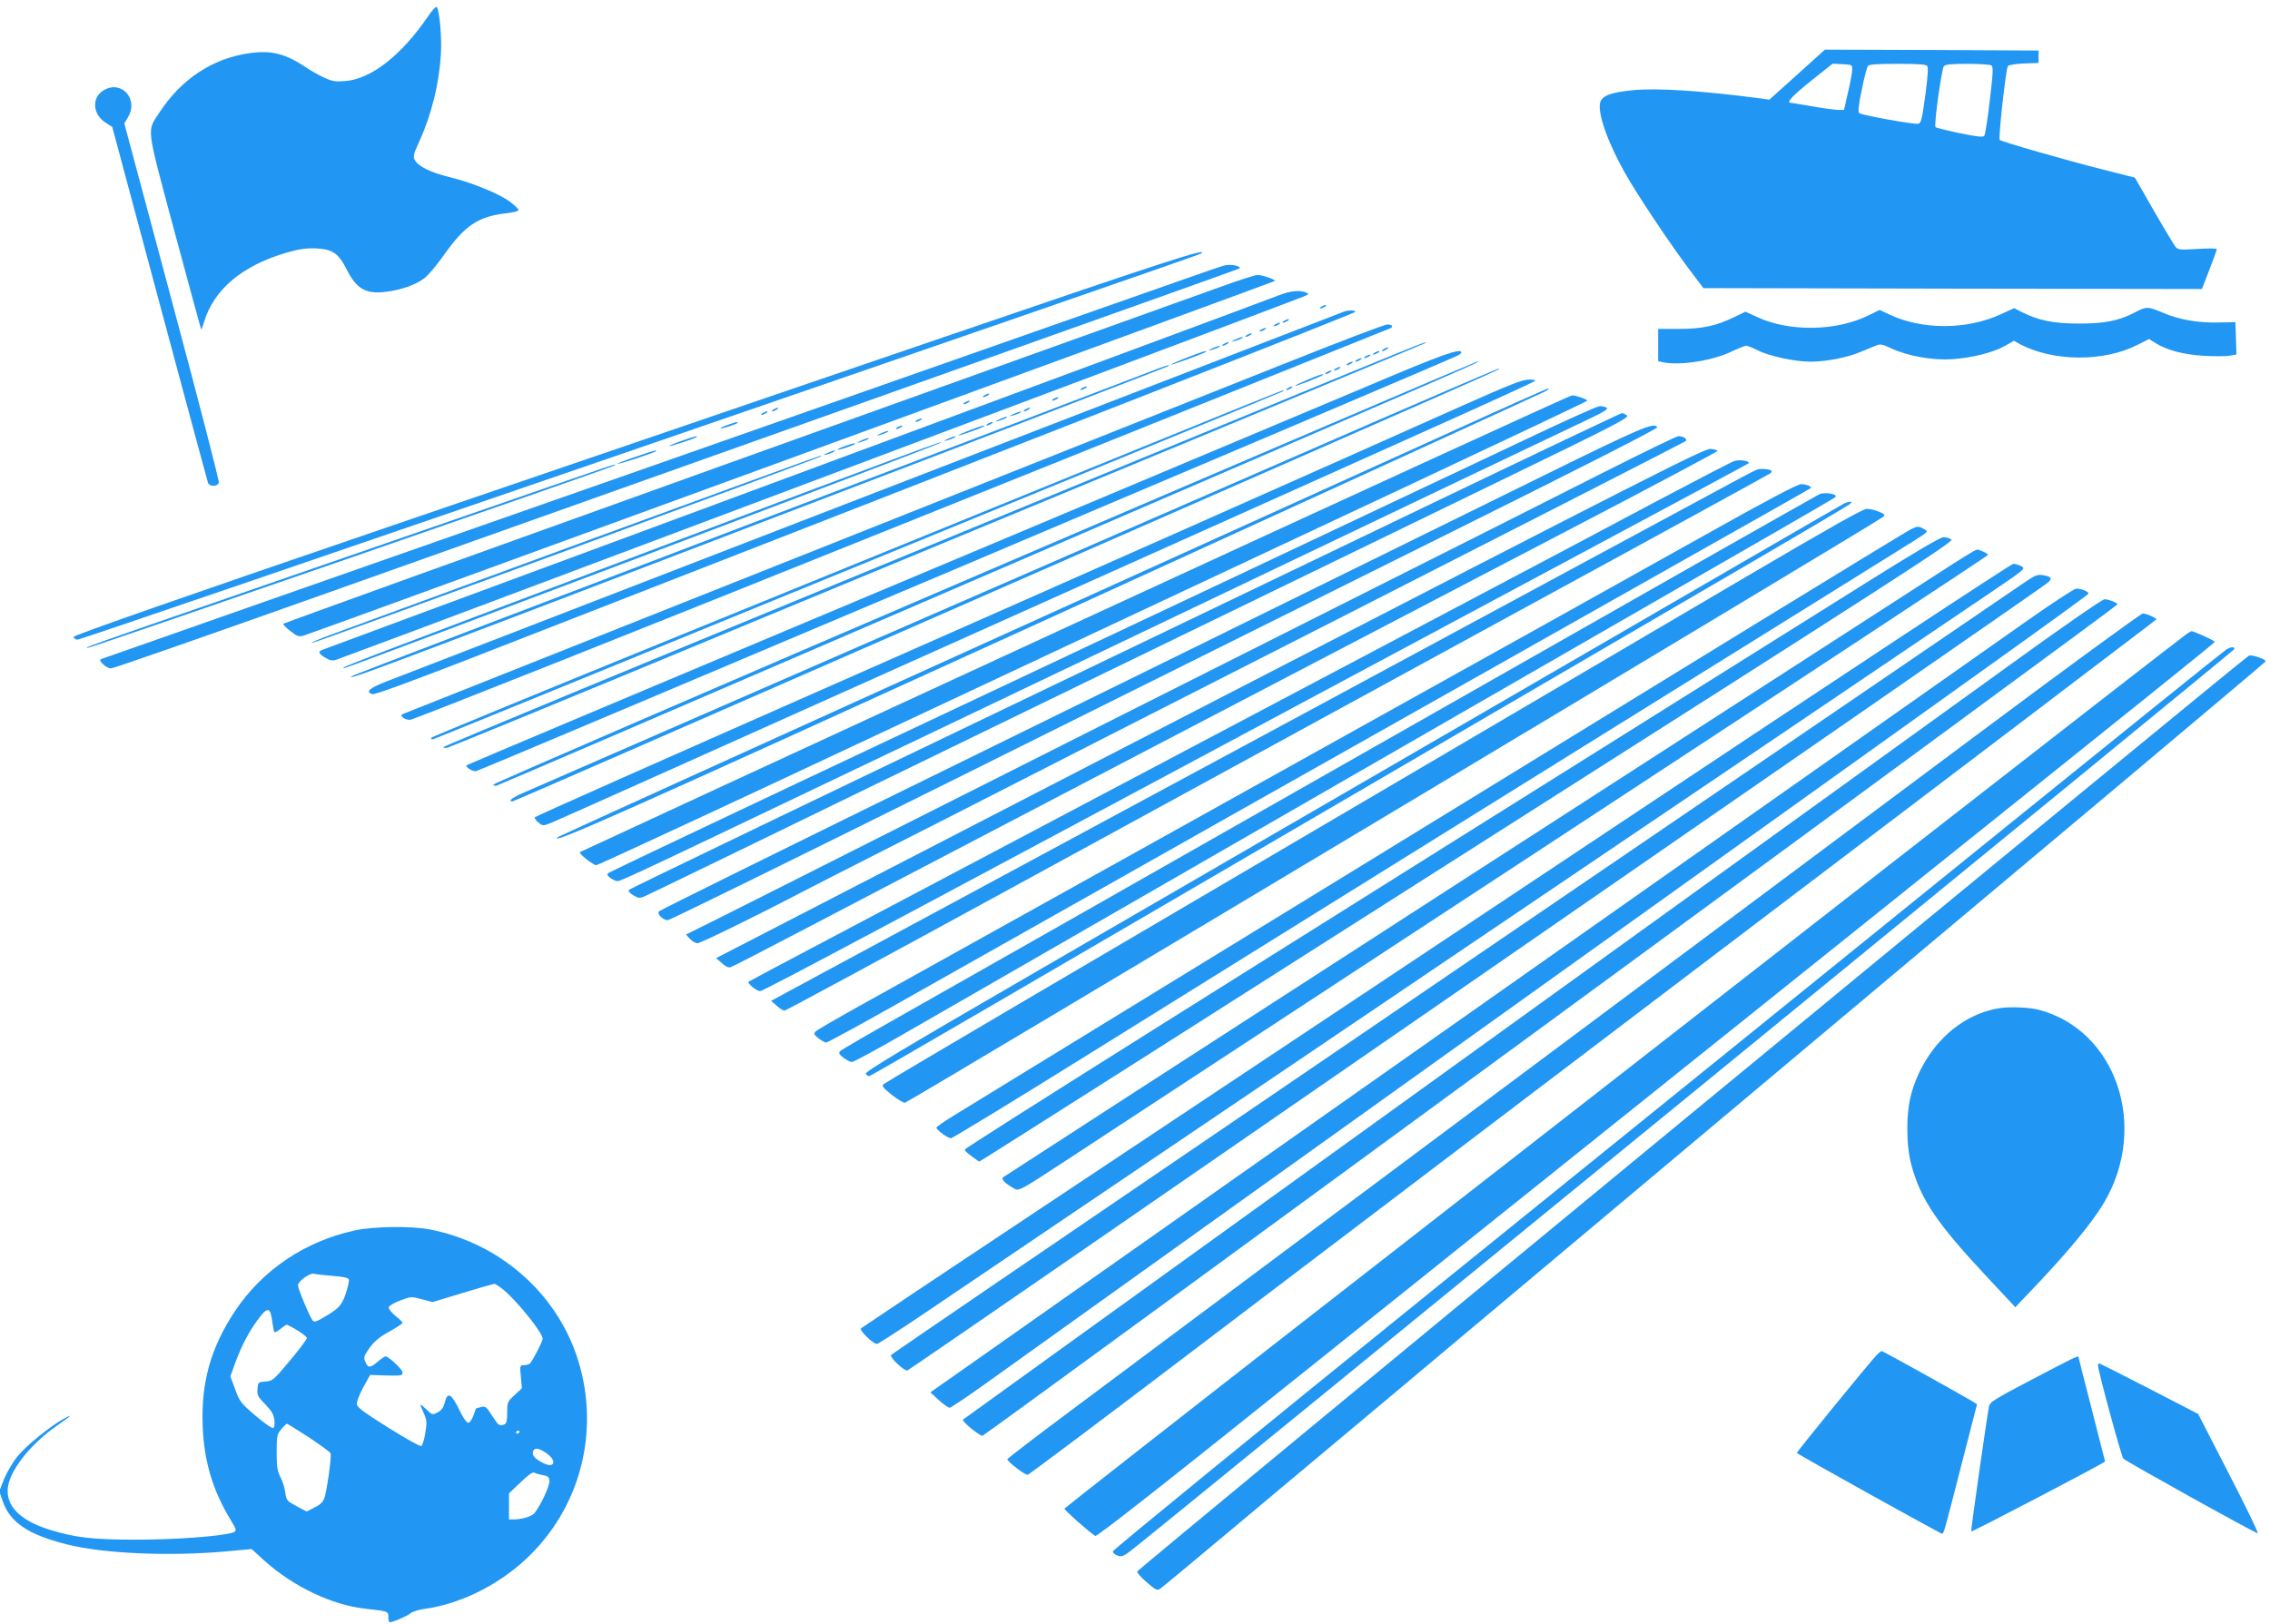<?xml version="1.0" standalone="no"?>
<!DOCTYPE svg PUBLIC "-//W3C//DTD SVG 20010904//EN"
 "http://www.w3.org/TR/2001/REC-SVG-20010904/DTD/svg10.dtd">
<svg version="1.0" xmlns="http://www.w3.org/2000/svg"
 width="1280pt" height="916pt" viewBox="0 0 1280 916"
 preserveAspectRatio="xMidYMid meet">
<g transform="translate(0,916) scale(0.1,-0.1)"
fill="#2196f3" stroke="none">
<path d="M2413 9067 c-150 -220 -321 -353 -466 -364 -55 -5 -73 -2 -121 20
-30 14 -75 39 -98 55 -116 79 -198 100 -322 82 -209 -30 -382 -145 -506 -333
-73 -112 -79 -64 85 -677 81 -300 148 -546 149 -548 2 -1 9 17 16 40 55 186
217 321 469 394 71 20 108 25 164 23 93 -5 126 -28 172 -119 55 -109 107 -140
220 -126 88 10 178 43 223 81 23 20 67 73 99 118 124 177 198 227 365 245 35
4 63 12 62 17 0 6 -22 27 -50 48 -58 44 -212 107 -339 138 -104 25 -177 61
-195 95 -12 21 -9 33 22 101 71 155 114 329 124 496 6 98 -8 253 -24 268 -4 4
-26 -20 -49 -54z"/>
<path d="M10134 8739 l-157 -141 -51 7 c-325 43 -585 60 -721 46 -122 -12
-172 -31 -182 -69 -15 -61 41 -222 139 -396 65 -117 254 -400 360 -541 l83
-110 1406 -3 1405 -2 42 108 c23 60 42 112 42 117 0 4 -49 5 -108 1 -97 -6
-110 -5 -124 11 -8 10 -64 102 -123 205 l-107 186 -181 46 c-199 50 -572 157
-581 167 -9 9 35 402 46 416 6 7 43 13 91 15 l82 3 0 35 0 35 -602 3 -603 2
-156 -141z m310 25 c-1 -17 -11 -74 -24 -127 l-22 -97 -31 0 c-18 0 -84 9
-147 20 -63 11 -118 20 -122 20 -28 0 8 39 114 124 l122 97 55 -3 c56 -3 56
-3 55 -34z m423 24 c7 -9 3 -64 -11 -168 -18 -133 -24 -155 -39 -158 -24 -5
-318 48 -333 60 -8 6 -5 42 14 131 13 67 29 128 35 135 7 9 53 12 167 12 114
0 160 -3 167 -12z m362 3 c11 -7 10 -40 -9 -197 -12 -104 -26 -194 -31 -200
-7 -9 -43 -5 -139 15 -71 15 -132 30 -136 34 -10 10 34 327 47 343 9 11 42 14
133 14 66 0 127 -4 135 -9z"/>
<path d="M583 8650 c-67 -41 -61 -136 13 -182 l37 -24 267 -996 c147 -548 270
-1003 273 -1012 9 -22 54 -21 61 2 3 9 -116 469 -264 1021 l-269 1005 19 32
c65 104 -35 216 -137 154z"/>
<path d="M5370 7275 c-745 -255 -2165 -740 -3155 -1078 -1200 -410 -1800 -620
-1800 -629 0 -7 9 -14 21 -16 20 -3 6320 2163 6339 2179 36 33 -203 -45 -1405
-456z"/>
<path d="M6905 7663 c-11 -2 -101 -33 -200 -68 -99 -35 -1514 -532 -3145
-1104 -1631 -571 -2973 -1042 -2983 -1046 -17 -7 -17 -9 4 -31 12 -13 33 -24
45 -24 13 0 562 192 1221 426 659 234 2084 741 3168 1126 1083 385 1972 701
1974 704 13 13 -50 26 -84 17z"/>
<path d="M6885 7543 c-99 -36 -1327 -476 -2730 -979 -1402 -503 -2553 -918
-2557 -922 -3 -4 14 -22 39 -41 41 -32 47 -34 81 -24 44 12 5465 1993 5470
1998 8 7 -71 35 -97 34 -14 0 -107 -30 -206 -66z"/>
<path d="M7210 7494 c-111 -43 -1239 -461 -3350 -1243 -1114 -412 -2033 -752
-2042 -756 -26 -10 -22 -21 15 -44 26 -16 40 -19 63 -12 16 5 673 250 1459
546 787 295 1999 751 2695 1012 696 261 1281 482 1300 490 32 14 33 16 15 23
-36 15 -89 10 -155 -16z"/>
<path d="M7450 7430 c-8 -5 -10 -10 -5 -10 6 0 17 5 25 10 8 5 11 10 5 10 -5
0 -17 -5 -25 -10z"/>
<path d="M12040 7399 c-94 -49 -170 -64 -320 -64 -142 0 -228 18 -324 67 l-38
20 -77 -35 c-192 -88 -443 -88 -627 -1 l-55 26 -63 -31 c-182 -89 -444 -94
-626 -10 l-68 31 -64 -31 c-101 -49 -178 -66 -310 -66 l-118 0 0 -91 0 -91 31
-7 c94 -18 272 9 378 59 40 19 80 35 87 35 8 0 38 -12 66 -26 64 -33 211 -64
298 -64 91 1 205 23 281 55 35 15 76 31 90 37 21 9 36 6 84 -17 91 -43 232
-68 340 -61 112 7 233 37 300 75 l51 29 34 -19 c187 -99 471 -101 661 -5 l67
34 38 -24 c65 -40 161 -65 275 -71 58 -3 122 -3 143 1 l37 7 -3 91 -3 91 -100
-2 c-114 -2 -217 16 -309 55 -84 36 -93 36 -156 3z"/>
<path d="M7580 7403 c-22 -8 -5275 -2037 -5397 -2085 -101 -39 -125 -60 -83
-73 13 -4 199 64 542 197 3437 1339 5006 1954 5002 1960 -6 9 -41 9 -64 1z"/>
<path d="M7240 7350 c-8 -5 -10 -10 -5 -10 6 0 17 5 25 10 8 5 11 10 5 10 -5
0 -17 -5 -25 -10z"/>
<path d="M7190 7330 c-8 -5 -10 -10 -5 -10 6 0 17 5 25 10 8 5 11 10 5 10 -5
0 -17 -5 -25 -10z"/>
<path d="M7235 7106 c-437 -174 -4908 -1952 -4963 -1973 -22 -9 7 -33 40 -33
17 0 1263 495 2770 1101 1507 605 2747 1103 2754 1106 24 9 15 23 -13 23 -16
0 -280 -101 -588 -224z"/>
<path d="M7110 7300 c-8 -5 -10 -10 -5 -10 6 0 17 5 25 10 8 5 11 10 5 10 -5
0 -17 -5 -25 -10z"/>
<path d="M7030 7270 c-8 -5 -10 -10 -5 -10 6 0 17 5 25 10 8 5 11 10 5 10 -5
0 -17 -5 -25 -10z"/>
<path d="M6965 7245 c-25 -12 -26 -14 -5 -9 28 7 60 23 45 23 -5 0 -23 -6 -40
-14z"/>
<path d="M6900 7220 c-8 -5 -10 -10 -5 -10 6 0 17 5 25 10 8 5 11 10 5 10 -5
0 -17 -5 -25 -10z"/>
<path d="M7620 7062 c-223 -92 -1466 -604 -2762 -1137 -1297 -534 -2358 -974
-2358 -979 0 -4 10 -6 22 -3 13 2 757 308 1653 680 897 371 2132 883 2745
1137 613 254 1117 464 1119 466 13 13 -51 -13 -419 -164z"/>
<path d="M6835 7195 c-25 -12 -26 -14 -5 -9 28 7 60 23 45 23 -5 0 -23 -6 -40
-14z"/>
<path d="M7800 7190 c-8 -5 -10 -10 -5 -10 6 0 17 5 25 10 8 5 11 10 5 10 -5
0 -17 -5 -25 -10z"/>
<path d="M6692 7143 c-51 -20 -91 -38 -89 -40 4 -3 187 64 196 72 10 11 -19 2
-107 -32z"/>
<path d="M7750 7170 c-8 -5 -10 -10 -5 -10 6 0 17 5 25 10 8 5 11 10 5 10 -5
0 -17 -5 -25 -10z"/>
<path d="M7725 6988 c-247 -104 -1494 -628 -2769 -1164 -1276 -536 -2322 -977
-2325 -980 -9 -9 30 -34 52 -34 14 0 5348 2258 5531 2342 14 6 26 15 26 20 0
27 -108 -11 -515 -184z"/>
<path d="M7700 7150 c-8 -5 -10 -10 -5 -10 6 0 17 5 25 10 8 5 11 10 5 10 -5
0 -17 -5 -25 -10z"/>
<path d="M7650 7130 c-8 -5 -10 -10 -5 -10 6 0 17 5 25 10 8 5 11 10 5 10 -5
0 -17 -5 -25 -10z"/>
<path d="M7600 7110 c-8 -5 -10 -10 -5 -10 6 0 17 5 25 10 8 5 11 10 5 10 -5
0 -17 -5 -25 -10z"/>
<path d="M5549 5932 c-1521 -653 -2766 -1191 -2767 -1197 0 -5 7 -8 16 -7 9 2
1015 435 2237 962 3537 1526 3316 1430 3290 1429 -5 0 -1255 -534 -2776 -1187z"/>
<path d="M6475 7060 c-55 -22 -1082 -413 -2283 -869 -1201 -457 -2191 -835
-2200 -841 -88 -51 180 51 3793 1434 439 169 801 309 804 311 10 11 -20 2
-114 -35z"/>
<path d="M7530 7080 c-8 -5 -10 -10 -5 -10 6 0 17 5 25 10 8 5 11 10 5 10 -5
0 -17 -5 -25 -10z"/>
<path d="M7780 6794 c-1239 -540 -4765 -2077 -4832 -2107 -61 -27 -86 -47 -58
-47 6 0 976 424 2158 941 3640 1596 3421 1499 3397 1498 -5 0 -305 -129 -665
-285z"/>
<path d="M7480 7060 c-8 -5 -10 -10 -5 -10 6 0 17 5 25 10 8 5 11 10 5 10 -5
0 -17 -5 -25 -10z"/>
<path d="M7372 7018 c-40 -17 -71 -32 -69 -34 4 -4 147 52 156 61 10 11 -17 2
-87 -27z"/>
<path d="M8255 6876 c-753 -337 -2200 -979 -3100 -1376 -1517 -669 -2129 -941
-2138 -949 -5 -5 4 -18 18 -29 26 -21 27 -21 73 -3 26 10 1082 483 2347 1051
1265 567 2500 1122 2745 1232 245 110 449 204 455 209 5 5 -8 9 -35 8 -36 0
-113 -31 -365 -143z"/>
<path d="M6100 6970 c-8 -5 -10 -10 -5 -10 6 0 17 5 25 10 8 5 11 10 5 10 -5
0 -17 -5 -25 -10z"/>
<path d="M7260 6970 c-8 -5 -10 -10 -5 -10 6 0 17 5 25 10 8 5 11 10 5 10 -5
0 -17 -5 -25 -10z"/>
<path d="M8190 6728 c-289 -131 -1540 -698 -2780 -1260 -1240 -562 -2259
-1025 -2264 -1029 -60 -53 346 128 2775 1236 1515 692 2770 1266 2789 1276 19
10 28 18 20 18 -8 -1 -251 -109 -540 -241z"/>
<path d="M6155 6522 c-589 -240 -1668 -680 -2398 -977 -729 -297 -1327 -543
-1327 -547 0 -5 5 -8 11 -8 10 0 4761 1945 4789 1961 8 5 11 8 5 8 -5 0 -492
-197 -1080 -437z"/>
<path d="M5550 6930 c-8 -5 -10 -10 -5 -10 6 0 17 5 25 10 8 5 11 10 5 10 -5
0 -17 -5 -25 -10z"/>
<path d="M6060 5644 c-1532 -707 -2787 -1288 -2790 -1290 -8 -8 74 -73 92 -74
10 0 838 385 1840 856 1003 471 2256 1059 2785 1307 530 249 963 454 963 457
0 8 -63 30 -86 30 -10 0 -1272 -579 -2804 -1286z"/>
<path d="M5940 6910 c-8 -5 -10 -10 -5 -10 6 0 17 5 25 10 8 5 11 10 5 10 -5
0 -17 -5 -25 -10z"/>
<path d="M5440 6890 c-8 -5 -10 -10 -5 -10 6 0 17 5 25 10 8 5 11 10 5 10 -5
0 -17 -5 -25 -10z"/>
<path d="M8610 6685 c-386 -183 -2178 -1029 -4125 -1947 -572 -270 -1046 -496
-1053 -501 -11 -9 -9 -14 10 -29 13 -9 31 -18 40 -18 16 0 147 61 668 310 216
103 574 274 1445 690 525 251 1850 884 2580 1233 369 176 722 344 785 374 85
40 110 57 100 63 -8 6 -26 9 -40 9 -14 0 -198 -83 -410 -184z"/>
<path d="M4360 6850 c-8 -5 -10 -10 -5 -10 6 0 17 5 25 10 8 5 11 10 5 10 -5
0 -17 -5 -25 -10z"/>
<path d="M5780 6850 c-8 -5 -10 -10 -5 -10 6 0 17 5 25 10 8 5 11 10 5 10 -5
0 -17 -5 -25 -10z"/>
<path d="M4300 6830 c-8 -5 -10 -10 -5 -10 6 0 17 5 25 10 8 5 11 10 5 10 -5
0 -17 -5 -25 -10z"/>
<path d="M5715 6825 c-25 -12 -26 -14 -5 -9 28 7 60 23 45 23 -5 0 -23 -6 -40
-14z"/>
<path d="M8065 6316 c-3773 -1812 -4509 -2166 -4518 -2175 -6 -6 2 -17 23 -30
30 -18 37 -18 64 -7 17 8 283 136 591 286 531 259 2571 1250 4213 2048 664
322 752 367 736 379 -10 7 -23 13 -28 13 -6 0 -492 -231 -1081 -514z"/>
<path d="M5635 6795 c-25 -12 -26 -14 -5 -9 28 7 60 23 45 23 -5 0 -23 -6 -40
-14z"/>
<path d="M5170 6790 c-8 -5 -10 -10 -5 -10 6 0 17 5 25 10 8 5 11 10 5 10 -5
0 -17 -5 -25 -10z"/>
<path d="M4102 6763 c-24 -8 -41 -17 -39 -19 4 -5 97 26 97 32 0 6 -11 4 -58
-13z"/>
<path d="M5570 6770 c-8 -5 -10 -10 -5 -10 6 0 17 5 25 10 8 5 11 10 5 10 -5
0 -17 -5 -25 -10z"/>
<path d="M5060 6750 c-8 -5 -10 -10 -5 -10 6 0 17 5 25 10 8 5 11 10 5 10 -5
0 -17 -5 -25 -10z"/>
<path d="M5467 6733 c-37 -14 -66 -27 -64 -29 4 -4 138 44 146 52 9 9 -17 2
-82 -23z"/>
<path d="M8670 6461 c-1116 -550 -3012 -1483 -3285 -1616 -871 -427 -1661
-817 -1669 -825 -14 -14 22 -50 49 -50 12 0 746 361 1631 801 885 441 2137
1064 2782 1385 701 348 1171 587 1167 594 -18 30 -89 0 -675 -289z"/>
<path d="M4965 6715 c-25 -12 -26 -14 -5 -9 28 7 60 23 45 23 -5 0 -23 -6 -40
-14z"/>
<path d="M3842 6673 c-40 -14 -71 -27 -69 -29 4 -4 147 43 155 51 9 9 -12 4
-86 -22z"/>
<path d="M5345 6685 c-25 -12 -26 -14 -5 -9 28 7 60 23 45 23 -5 0 -23 -6 -40
-14z"/>
<path d="M9045 6497 c-220 -112 -859 -434 -1420 -716 -1087 -547 -1904 -959
-2810 -1416 -308 -156 -647 -326 -754 -380 l-193 -96 23 -25 c12 -13 31 -24
42 -24 17 0 340 158 582 285 55 29 267 137 470 240 204 103 456 232 560 285
105 54 1036 529 2070 1055 1034 527 1884 962 1890 967 12 11 -12 28 -40 28
-11 0 -200 -92 -420 -203z"/>
<path d="M4855 6675 c-25 -12 -26 -14 -5 -9 28 7 60 23 45 23 -5 0 -23 -6 -40
-14z"/>
<path d="M3685 6061 c-1757 -663 -1784 -673 -1740 -668 24 3 3238 1217 3340
1262 128 56 -194 -63 -1600 -594z"/>
<path d="M4762 6643 c-24 -8 -41 -17 -39 -19 4 -5 97 26 97 32 0 6 -11 4 -58
-13z"/>
<path d="M6821 5193 l-2783 -1437 32 -28 c21 -20 38 -27 50 -23 11 3 196 99
412 212 900 471 1767 924 4348 2272 443 231 805 424 805 428 0 4 -18 9 -40 11
-36 2 -333 -149 -2824 -1435z"/>
<path d="M3582 6583 c-57 -19 -102 -37 -99 -39 4 -4 207 62 215 71 10 10 -13
3 -116 -32z"/>
<path d="M4665 6605 c-25 -12 -26 -14 -5 -9 28 7 60 23 45 23 -5 0 -23 -6 -40
-14z"/>
<path d="M3295 6105 c-726 -267 -1372 -504 -1435 -527 -62 -23 -109 -43 -103
-45 11 -4 2861 1042 2872 1053 2 2 0 4 -5 3 -5 0 -603 -218 -1329 -484z"/>
<path d="M9780 6560 c-14 -4 -203 -102 -420 -217 -217 -116 -789 -419 -1270
-673 -481 -254 -1145 -605 -1475 -780 -898 -475 -1399 -740 -1920 -1015 -258
-136 -472 -250 -474 -252 -10 -8 45 -53 65 -53 20 0 700 363 4669 2490 495
265 902 484 904 486 13 13 -47 24 -79 14z"/>
<path d="M3330 6495 c-69 -23 -359 -124 -645 -223 -286 -99 -884 -306 -1330
-460 -897 -310 -870 -301 -863 -307 5 -5 2968 1021 2977 1031 9 9 -19 1 -139
-41z"/>
<path d="M9904 6510 c-12 -4 -134 -69 -270 -143 -137 -74 -618 -334 -1069
-577 -451 -243 -959 -518 -1130 -610 -170 -92 -569 -307 -885 -477 -829 -447
-1677 -905 -1958 -1056 l-244 -132 31 -27 c17 -16 37 -28 45 -28 7 0 609 325
1337 723 728 398 1974 1078 2769 1512 795 433 1449 792 1454 796 5 5 7 11 5
14 -11 10 -65 14 -85 5z"/>
<path d="M9615 6143 c-280 -156 -649 -362 -820 -458 -170 -95 -546 -304 -835
-465 -756 -422 -2711 -1510 -3116 -1735 -126 -70 -236 -134 -244 -142 -13 -13
-12 -17 15 -39 17 -13 36 -24 44 -24 7 0 176 92 375 204 198 112 746 421 1216
686 470 266 941 531 1045 590 105 59 557 314 1005 567 448 253 1060 599 1360
768 300 169 547 309 550 312 9 8 -26 23 -55 22 -20 0 -198 -94 -540 -286z"/>
<path d="M10260 6373 c-8 -4 -323 -182 -700 -396 -1582 -900 -1748 -994 -3605
-2050 -280 -159 -665 -377 -855 -485 -190 -107 -352 -201 -360 -209 -13 -12
-11 -17 15 -38 17 -13 38 -24 48 -25 10 0 138 69 285 154 147 84 683 393 1192
686 509 293 1204 694 1545 890 341 196 917 528 1280 737 363 209 790 455 950
547 159 92 292 169 294 172 17 17 -55 30 -89 17z"/>
<path d="M10395 6318 c-32 -17 -736 -425 -2175 -1260 -734 -426 -1788 -1037
-2342 -1358 -797 -462 -1005 -586 -996 -597 6 -7 14 -13 19 -13 8 0 812 468
3324 1935 341 199 973 568 1405 820 432 251 792 464 800 471 13 12 13 14 0 14
-8 0 -24 -6 -35 -12z"/>
<path d="M9870 5921 c-699 -411 -2977 -1750 -4125 -2424 -412 -242 -756 -446
-763 -452 -11 -10 -2 -21 45 -59 32 -25 66 -46 75 -46 16 0 5490 3279 5517
3305 12 11 8 16 -24 29 -21 9 -52 16 -69 16 -22 -1 -202 -102 -656 -369z"/>
<path d="M10770 6172 c-19 -10 -402 -243 -850 -518 -852 -524 -3613 -2217
-4542 -2786 -54 -33 -98 -64 -98 -68 0 -13 65 -60 82 -60 8 0 350 208 759 463
409 255 1615 1005 2679 1667 1064 661 1966 1223 2004 1247 70 45 70 45 45 59
-32 18 -38 17 -79 -4z"/>
<path d="M10524 5874 c-3762 -2357 -5084 -3188 -5084 -3198 0 -6 19 -24 41
-39 l40 -29 63 39 c35 21 1273 807 2750 1748 2359 1501 2685 1711 2670 1722
-10 7 -30 13 -45 13 -18 0 -164 -86 -435 -256z"/>
<path d="M10940 5933 c-107 -69 -1338 -864 -2735 -1765 -1397 -902 -2544
-1644 -2550 -1649 -11 -11 17 -37 66 -64 25 -13 34 -8 280 153 140 92 1369
898 2732 1791 1362 893 2477 1627 2477 1631 0 8 -46 30 -63 30 -7 0 -100 -57
-207 -127z"/>
<path d="M9053 4463 c-1253 -834 -2708 -1802 -3233 -2151 -525 -349 -959 -639
-965 -644 -11 -11 68 -88 90 -88 6 0 110 67 231 148 3055 2066 5947 4021 6078
4110 163 111 168 115 145 128 -13 7 -34 13 -46 14 -13 0 -971 -632 -2300
-1517z"/>
<path d="M11420 5878 c-36 -25 -573 -391 -1195 -815 -621 -423 -2043 -1392
-3160 -2153 -1117 -760 -2034 -1386 -2040 -1392 -11 -11 68 -88 91 -88 11 0
6286 4336 6422 4437 38 28 33 41 -19 49 -29 5 -44 -1 -99 -38z"/>
<path d="M11405 5641 c-154 -108 -1558 -1096 -3120 -2196 -1562 -1099 -2885
-2030 -2939 -2068 l-100 -70 48 -44 c26 -24 54 -43 60 -43 7 0 94 58 192 128
320 229 5164 3695 5701 4079 287 205 525 378 528 383 7 12 -36 30 -68 30 -12
-1 -148 -90 -302 -199z"/>
<path d="M11310 5393 c-838 -605 -2601 -1876 -4310 -3108 -861 -620 -1567
-1130 -1570 -1132 -9 -9 95 -93 110 -91 17 3 6399 4679 6400 4689 0 9 -49 29
-73 29 -13 0 -244 -160 -557 -387z"/>
<path d="M11145 5014 c-1654 -1234 -4053 -3024 -4402 -3284 -187 -140 -504
-376 -702 -524 -199 -148 -361 -273 -361 -276 0 -14 101 -91 115 -88 8 2 403
298 877 658 1563 1187 3850 2923 4648 3528 432 328 798 606 813 618 l28 23
-30 16 c-17 8 -38 15 -48 15 -10 0 -433 -309 -938 -686z"/>
<path d="M12335 5588 c-11 -6 -792 -613 -1735 -1348 -943 -736 -2363 -1842
-3155 -2459 -792 -617 -1441 -1126 -1443 -1130 -2 -7 144 -137 174 -154 10 -5
402 303 1321 1040 720 576 2019 1616 2888 2312 1981 1587 2099 1682 2103 1691
2 6 -119 61 -131 60 -1 0 -11 -6 -22 -12z"/>
<path d="M12554 5497 c-12 -7 -616 -493 -1344 -1082 -727 -588 -2135 -1727
-3129 -2530 -993 -803 -1806 -1467 -1806 -1475 0 -8 12 -19 27 -24 23 -8 34
-4 80 32 189 147 6212 5069 6216 5080 5 15 -17 15 -44 -1z"/>
<path d="M12681 5462 c-21 -7 -6266 -5152 -6269 -5166 -1 -6 23 -34 54 -60 50
-44 59 -48 76 -37 12 7 608 506 1327 1109 718 603 1738 1459 2266 1902 528
443 1337 1122 1797 1508 461 387 840 707 843 711 6 11 -75 40 -94 33z"/>
<path d="M11270 3473 c-227 -38 -420 -226 -492 -480 -31 -110 -31 -294 1 -408
53 -191 142 -323 413 -614 l172 -184 75 79 c213 222 358 396 427 514 251 429
66 971 -371 1085 -55 14 -166 18 -225 8z"/>
<path d="M2000 2220 c-280 -61 -521 -223 -675 -455 -137 -207 -192 -402 -182
-650 7 -197 58 -365 158 -528 34 -55 35 -64 12 -71 -68 -21 -322 -40 -538 -40
-254 0 -347 11 -492 55 -175 54 -257 141 -237 250 19 98 131 237 271 335 86
60 100 73 44 43 -78 -43 -215 -154 -263 -214 -26 -32 -60 -90 -75 -127 l-27
-69 19 -55 c41 -120 142 -189 360 -244 207 -53 579 -69 902 -40 l142 13 68
-62 c164 -149 386 -255 578 -275 125 -14 125 -14 125 -46 0 -17 3 -30 7 -30
18 0 100 35 118 51 11 9 45 20 75 24 213 28 442 145 605 310 292 293 390 725
256 1120 -124 363 -443 637 -829 711 -105 20 -316 17 -422 -6z m-127 -256 c60
-4 90 -11 94 -20 3 -7 -5 -43 -17 -79 -23 -69 -39 -86 -131 -139 -36 -21 -48
-24 -56 -14 -17 21 -83 180 -83 199 0 22 68 71 90 65 8 -3 55 -8 103 -12z
m969 -81 c83 -72 218 -241 218 -274 0 -15 -61 -133 -74 -141 -6 -4 -21 -8 -33
-8 -21 0 -22 -3 -16 -65 l6 -65 -42 -39 c-39 -36 -41 -40 -41 -98 0 -46 -4
-62 -16 -67 -28 -11 -33 -7 -69 49 -32 50 -37 55 -62 49 -16 -4 -28 -7 -29 -8
0 -1 -7 -19 -15 -41 -8 -22 -21 -40 -29 -40 -8 0 -29 29 -46 65 -50 103 -71
114 -87 46 -7 -26 -18 -41 -39 -52 -30 -15 -31 -15 -64 17 -40 38 -41 37 -14
-23 17 -39 18 -51 8 -112 -6 -37 -17 -70 -23 -72 -7 -3 -90 44 -186 104 -140
88 -175 114 -177 133 -1 13 15 55 36 94 l39 70 91 -3 c85 -2 92 -1 92 17 0 17
-79 91 -97 91 -4 -1 -24 -14 -43 -30 -43 -37 -54 -37 -70 -1 -11 26 -8 33 25
80 27 37 56 61 111 91 41 23 74 45 74 49 0 4 -18 22 -41 40 -22 18 -39 40 -37
48 2 8 31 26 65 38 60 23 63 23 122 7 l60 -16 168 51 c92 28 173 51 180 52 6
0 31 -16 55 -36z m-1307 -176 c4 -29 9 -55 12 -60 2 -4 18 4 35 18 17 14 33
25 37 23 50 -23 111 -64 111 -75 0 -8 -43 -65 -96 -128 -91 -109 -97 -114
-137 -117 -41 -3 -42 -4 -45 -42 -3 -35 2 -44 43 -86 35 -36 48 -57 52 -87 3
-25 1 -43 -6 -47 -6 -4 -50 26 -100 69 -83 71 -90 80 -115 149 l-27 73 30 83
c36 96 77 174 133 248 48 62 63 58 73 -21z m207 -654 c64 -43 120 -83 122 -90
7 -16 -22 -222 -36 -256 -7 -19 -27 -37 -55 -50 l-44 -22 -57 30 c-54 29 -57
32 -63 75 -3 25 -15 64 -27 87 -18 35 -22 59 -22 142 0 92 2 102 26 130 14 17
29 31 32 31 3 0 59 -35 124 -77z m1188 33 c0 -3 -4 -8 -10 -11 -5 -3 -10 -1
-10 4 0 6 5 11 10 11 6 0 10 -2 10 -4z m145 -118 c67 -43 56 -94 -12 -60 -48
25 -65 44 -57 66 8 22 28 20 69 -6z m-15 -128 c29 -4 36 -10 38 -32 3 -26 -46
-133 -83 -181 -14 -19 -69 -36 -117 -37 l-28 0 0 73 0 74 65 62 c41 40 69 60
77 55 7 -4 28 -10 48 -14z"/>
<path d="M10578 1513 c-55 -61 -450 -545 -446 -548 10 -11 809 -455 818 -455
11 0 9 -6 115 407 l83 323 -31 19 c-67 40 -500 281 -507 281 -3 0 -18 -12 -32
-27z"/>
<path d="M11463 1382 c-223 -117 -243 -129 -248 -157 -13 -68 -103 -700 -100
-703 4 -4 755 388 755 395 0 2 -34 135 -75 294 -41 160 -75 292 -75 295 0 10
-27 -3 -257 -124z"/>
<path d="M11830 1459 c0 -29 132 -515 143 -526 19 -18 749 -424 758 -421 5 2
-69 154 -164 338 l-172 335 -275 142 c-151 78 -278 142 -282 143 -5 0 -8 -5
-8 -11z"/>
</g>
</svg>
